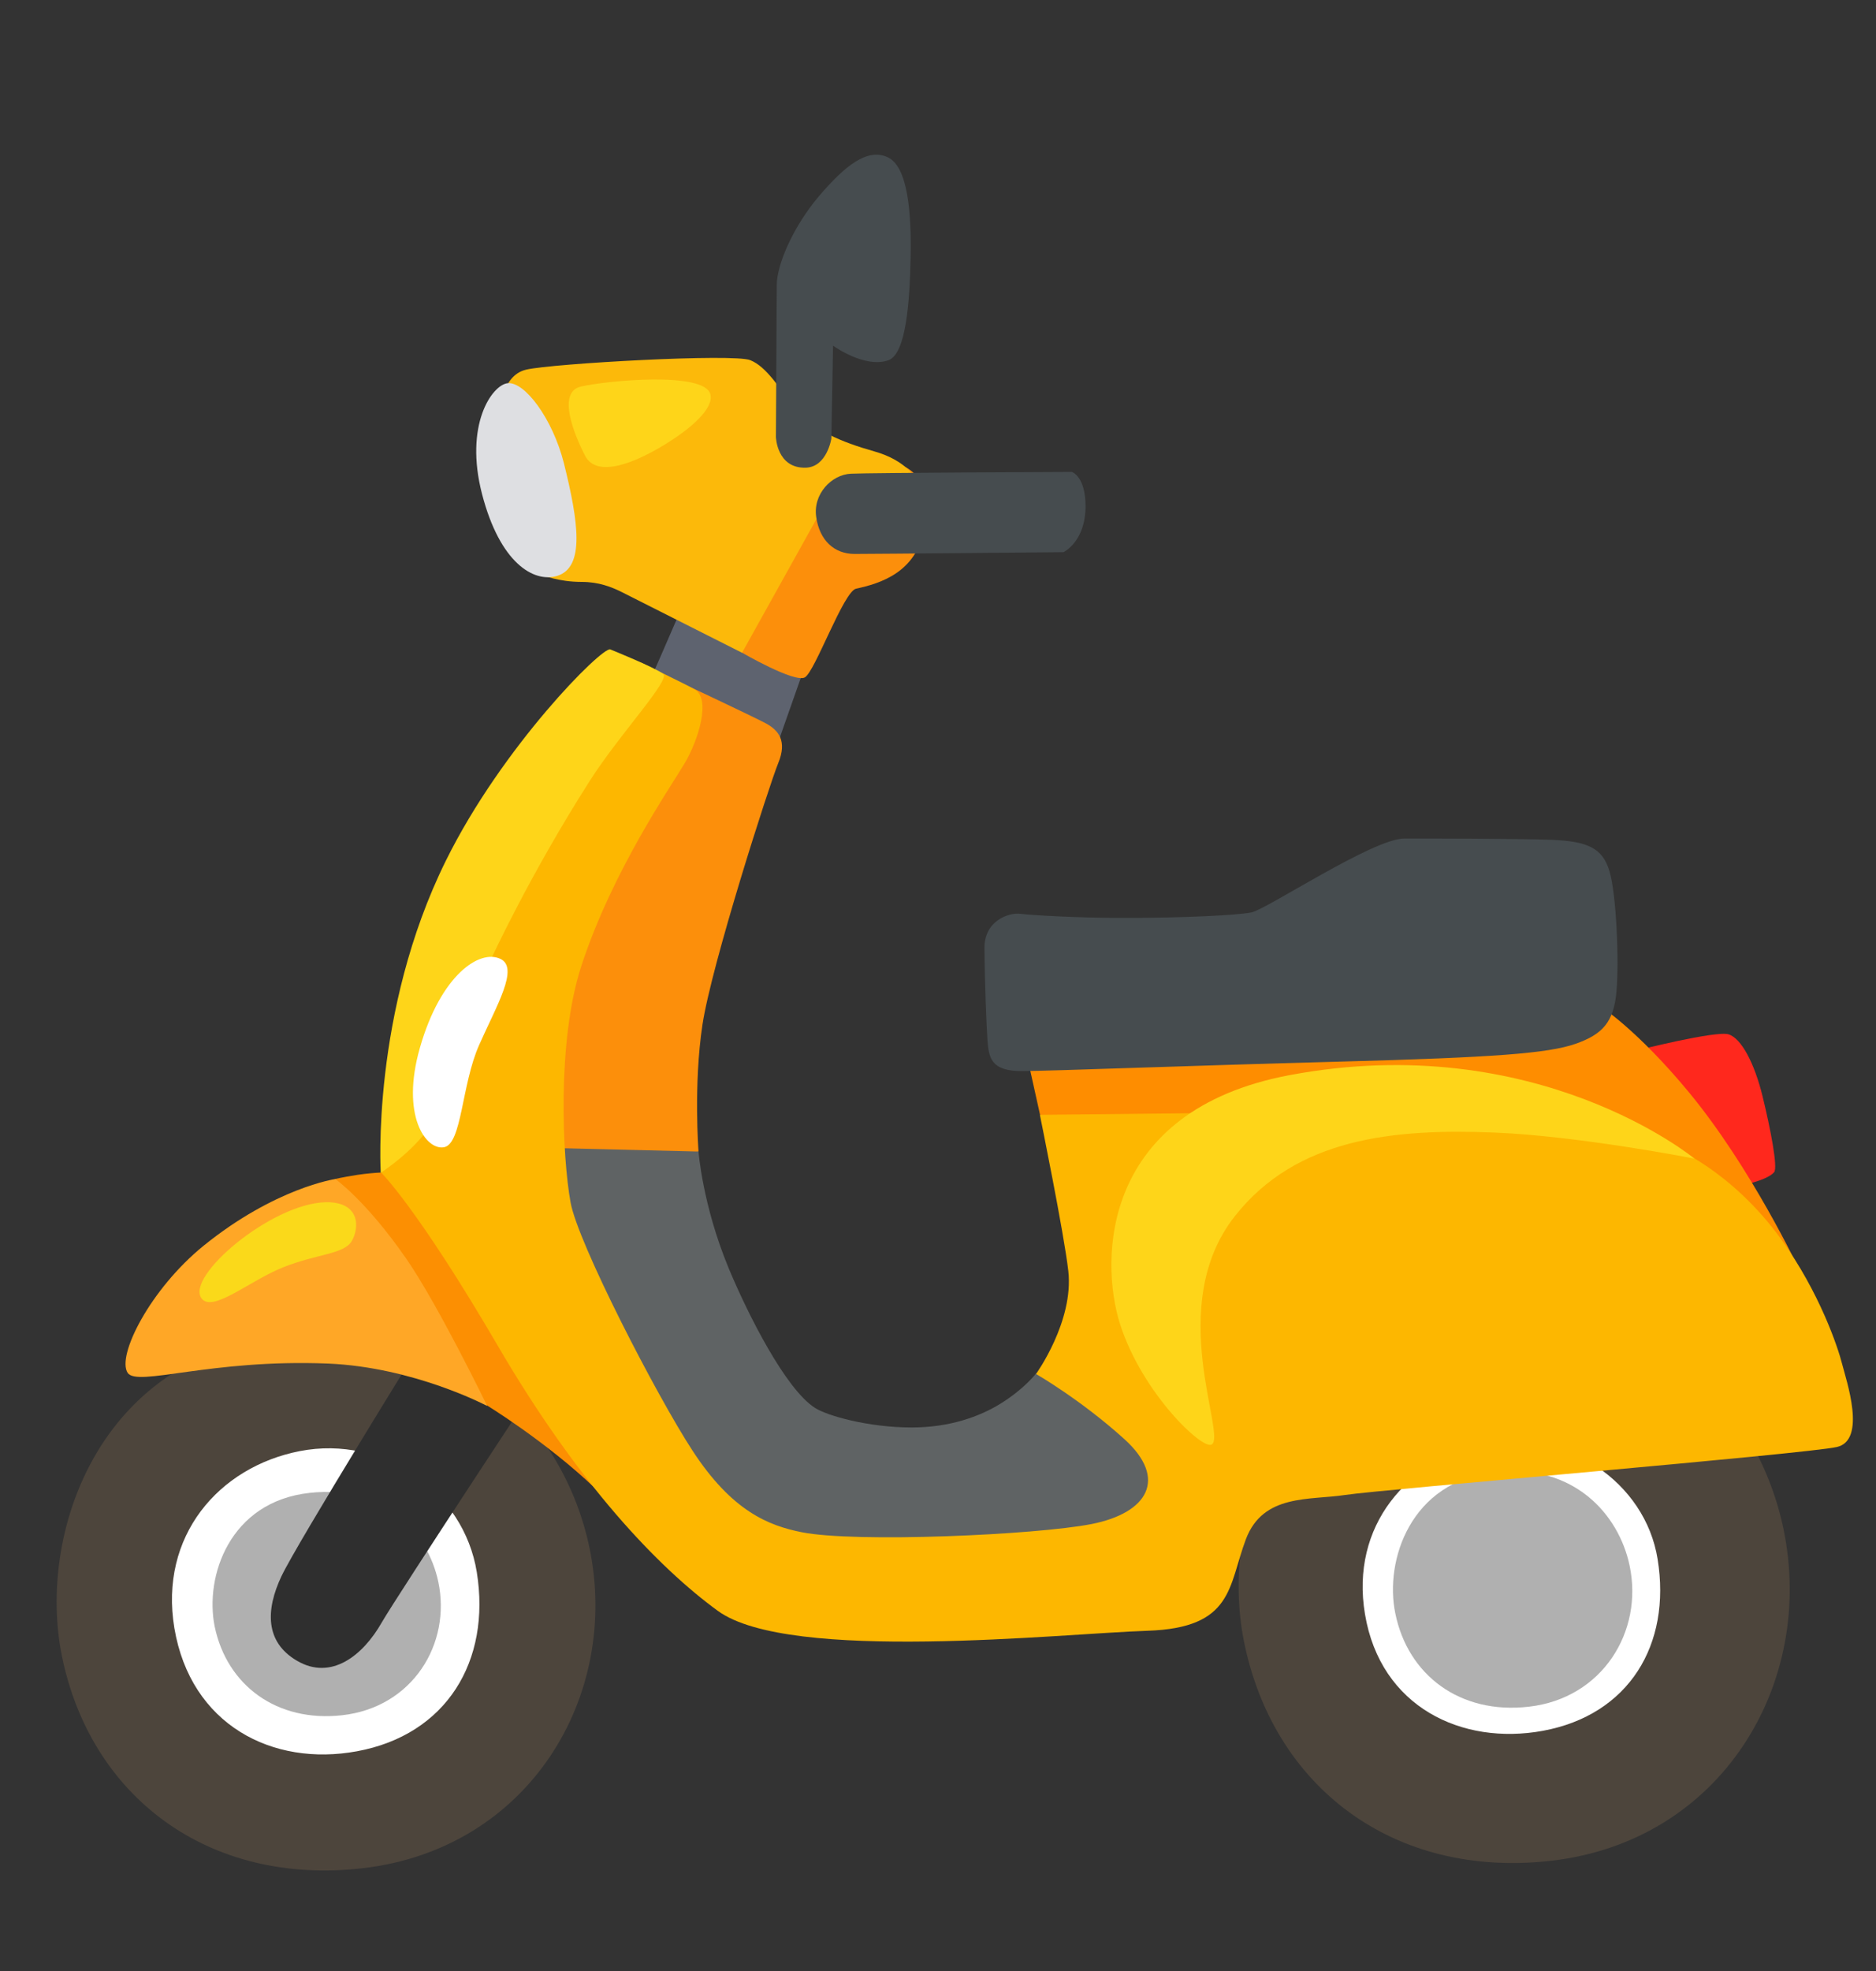 <svg width="20" height="21" viewBox="0 0 20 21" fill="none" xmlns="http://www.w3.org/2000/svg">
<rect x="0" y="0" width="20" height="21" fill="#333333" stroke="none"/>
<path d="M16.541 19.825C18.352 19.616 19.356 17.938 19.014 16.292C18.747 15.011 17.645 13.73 15.702 13.952C13.641 14.186 12.997 16.159 13.261 17.484C13.57 19.033 14.853 20.02 16.541 19.825Z" fill="#4D453C"/>
<path d="M15.833 15.387C15.005 15.55 14.394 16.258 14.552 17.198C14.717 18.188 15.586 18.599 16.448 18.441C17.366 18.272 17.819 17.523 17.672 16.613C17.541 15.791 16.695 15.219 15.833 15.387Z" fill="white"/>
<path d="M16.299 18.184C17.084 18.095 17.522 17.381 17.373 16.68C17.258 16.134 16.778 15.589 15.934 15.683C15.039 15.783 14.759 16.623 14.875 17.188C15.008 17.848 15.566 18.269 16.299 18.184Z" fill="#B0B0B0"/>
<path d="M3.866 19.905C5.636 19.701 6.617 18.076 6.283 16.484C6.022 15.244 4.944 14.005 3.045 14.219C1.031 14.445 0.4 16.356 0.659 17.639C0.962 19.139 2.217 20.094 3.866 19.905Z" fill="#4D453C"/>
<path d="M3.195 15.461C2.331 15.63 1.695 16.367 1.859 17.347C2.033 18.378 2.905 18.825 3.805 18.659C4.759 18.484 5.236 17.698 5.083 16.75C4.945 15.894 4.092 15.286 3.195 15.461Z" fill="white"/>
<path d="M3.648 18.275C4.398 18.191 4.814 17.514 4.672 16.85C4.561 16.333 4.105 15.817 3.3 15.906C2.447 16 2.18 16.797 2.289 17.331C2.419 17.955 2.95 18.353 3.648 18.275Z" fill="#B0B0B0"/>
<path d="M4.544 14.219C4.544 14.219 3.167 16.441 3 16.795C2.833 17.15 2.823 17.495 3.167 17.695C3.531 17.908 3.869 17.639 4.069 17.288C4.222 17.019 5.989 14.341 5.989 14.341L4.544 14.219Z" fill="#2F2F2F"/>
<path d="M4.169 12.489C4.169 12.489 4.003 12.489 3.814 12.517C3.625 12.547 3.572 12.562 3.572 12.562L3.835 14.191L5.174 14.963C5.174 14.963 5.816 15.353 6.347 15.859C6.481 15.988 6.688 15.894 6.674 15.836C6.66 15.778 5.277 12.692 5.277 12.692L4.169 12.489Z" fill="#FC8F02"/>
<path d="M1.361 14.627C1.463 14.78 2.241 14.478 3.495 14.528C4.414 14.566 5.194 14.98 5.194 14.98C5.194 14.98 4.673 13.905 4.33 13.409C3.9 12.789 3.575 12.562 3.575 12.562C3.575 12.562 2.934 12.655 2.17 13.273C1.603 13.733 1.241 14.445 1.361 14.627Z" fill="#FFA726"/>
<path d="M2.148 13.833C2.266 13.991 2.659 13.645 3.02 13.502C3.381 13.358 3.667 13.364 3.75 13.223C3.833 13.081 3.841 12.803 3.472 12.809C2.892 12.823 1.976 13.6 2.148 13.833Z" fill="#FAD91A"/>
<path d="M7.292 6.409C7.274 6.473 6.82 7.5 6.82 7.5L7.452 8.652L8.283 7.945L8.581 7.098L7.292 6.409Z" fill="#5E636F"/>
<path d="M7.909 6.953C7.909 6.953 8.473 7.28 8.581 7.217C8.689 7.155 8.994 6.3 9.127 6.272C9.381 6.217 9.766 6.102 9.853 5.636C9.989 4.919 9.463 4.927 9.463 4.927L7.917 5.336L7.909 6.953Z" fill="#FC8F0B"/>
<path d="M8 3.838C7.828 3.764 5.892 3.873 5.611 3.938C5.33 4.002 5.33 4.419 5.33 4.419L5.785 6.127C5.785 6.127 5.949 6.2 6.203 6.2C6.385 6.2 6.522 6.255 6.63 6.309C6.739 6.364 7.911 6.955 7.911 6.955L8.766 5.419L9.766 5.109C9.766 5.109 9.675 4.909 9.32 4.809C8.966 4.709 8.666 4.583 8.485 4.355C8.3 4.128 8.174 3.909 8 3.838Z" fill="#FCB90A"/>
<path d="M7.573 4.2C7.612 4.35 7.373 4.564 7.073 4.745C6.773 4.927 6.364 5.1 6.237 4.855C6.111 4.609 5.942 4.177 6.192 4.119C6.464 4.055 7.509 3.955 7.573 4.2Z" fill="#FED519"/>
<path d="M5.411 4.083C5.247 4.102 4.947 4.523 5.139 5.264C5.33 6 5.691 6.211 5.939 6.136C6.239 6.045 6.166 5.555 6.012 4.936C5.891 4.459 5.592 4.062 5.411 4.083Z" fill="#DEDFE2"/>
<path d="M11.427 5.028C11.427 5.028 9.283 5.037 9.073 5.047C8.864 5.056 8.664 5.266 8.702 5.511C8.738 5.756 8.892 5.902 9.111 5.902C9.33 5.902 11.338 5.883 11.338 5.883C11.338 5.883 11.573 5.773 11.573 5.392C11.572 5.073 11.427 5.028 11.427 5.028Z" fill="#464C4F"/>
<path d="M8.881 3.683L8.863 4.673C8.863 4.673 8.817 4.975 8.591 4.983C8.281 4.992 8.272 4.656 8.272 4.656C8.272 4.656 8.281 3.122 8.281 3.039C8.281 2.813 8.463 2.403 8.736 2.084C9.009 1.766 9.245 1.575 9.463 1.675C9.681 1.775 9.717 2.275 9.708 2.738C9.699 3.209 9.661 3.769 9.472 3.838C9.219 3.928 8.881 3.683 8.881 3.683Z" fill="#464C4F"/>
<path d="M17.453 11.191C17.453 11.191 18.289 10.98 18.427 11.02C18.564 11.061 18.705 11.328 18.792 11.686C18.873 12.019 18.956 12.439 18.914 12.489C18.833 12.586 18.5 12.644 18.5 12.644C18.5 12.644 17.486 11.777 17.47 11.727C17.455 11.677 17.453 11.191 17.453 11.191Z" fill="#FF281D"/>
<path d="M7.155 7.224C7.155 7.224 8.047 7.642 8.172 7.711C8.297 7.781 8.395 7.892 8.297 8.13C8.2 8.367 7.586 10.277 7.489 10.917C7.392 11.558 7.447 12.269 7.447 12.269L5.552 12.688L5.217 11.92L7.155 7.224Z" fill="#FC8F0B"/>
<path d="M5.705 12.227L7.447 12.269C7.447 12.269 7.488 12.834 7.767 13.509C7.973 14.005 8.375 14.8 8.688 15C8.817 15.084 9.259 15.209 9.719 15.209C10.123 15.209 10.442 15.094 10.667 14.955C10.924 14.795 11.042 14.637 11.042 14.637L12.812 14.386L12.617 16.741L8.297 16.755L5.969 14.427L5.705 12.227Z" fill="#5F6364"/>
<path d="M11.856 10.794C11.591 10.838 10.972 11.355 10.972 11.355L11.088 11.878L15.983 13.012L19.177 13.519C19.177 13.519 18.672 12.444 18.005 11.637C17.455 10.972 17.064 10.723 17.064 10.723L11.856 10.794Z" fill="#FE8D00"/>
<path d="M6.834 7.061C6.834 7.061 7.294 7.281 7.408 7.347C7.58 7.447 7.447 7.883 7.3 8.131C7.153 8.38 6.528 9.278 6.197 10.294C5.936 11.092 5.995 12.331 6.083 12.812C6.161 13.244 6.998 14.866 7.381 15.453C7.803 16.102 8.195 16.255 8.547 16.325C9.116 16.439 11.039 16.355 11.637 16.238C12.236 16.12 12.453 15.756 11.988 15.334C11.52 14.911 11.045 14.639 11.045 14.639C11.045 14.639 11.45 14.078 11.389 13.541C11.345 13.147 11.086 11.878 11.086 11.878L13.677 11.85L15.892 11.748L17.822 12.217C17.822 12.217 18.453 12.461 18.991 13.206C19.4 13.773 19.595 14.358 19.639 14.533C19.683 14.708 19.903 15.344 19.583 15.417C19.262 15.491 14.72 15.87 14.341 15.928C13.961 15.986 13.467 15.914 13.283 16.398C13.094 16.898 13.152 17.345 12.233 17.375C11.314 17.405 8.417 17.72 7.653 17.163C7.017 16.7 6.169 15.814 5.309 14.342C4.45 12.87 4.062 12.492 4.062 12.492L4.144 11.617L5.528 8.556L6.723 7.172L6.834 7.061Z" fill="#FDB700"/>
<path d="M6.506 6.919C6.419 6.889 5.356 7.952 4.755 9.167C3.953 10.786 4.059 12.495 4.059 12.495C4.059 12.495 4.477 12.228 4.637 11.908C4.798 11.588 5.236 10.217 5.236 10.217C5.236 10.217 5.644 9.328 6.286 8.322C6.603 7.824 7.15 7.245 7.07 7.181C6.984 7.111 6.506 6.919 6.506 6.919Z" fill="#FED519"/>
<path d="M12.917 15.391C13.083 15.297 12.411 13.911 13.166 12.956C13.822 12.125 14.856 12.023 15.936 12.067C16.828 12.103 18.064 12.344 18.064 12.344C18.064 12.344 16.387 10.959 13.748 11.455C11.739 11.833 11.722 13.422 11.941 14.108C12.175 14.839 12.816 15.448 12.917 15.391Z" fill="#FED519"/>
<path d="M10.527 11.076C10.541 11.266 10.559 11.416 10.906 11.412C11.252 11.409 12.641 11.355 14.287 11.311C15.934 11.267 16.503 11.223 16.795 11.122C17.087 11.02 17.203 10.889 17.233 10.567C17.262 10.247 17.233 9.533 17.159 9.284C17.086 9.036 16.927 8.964 16.547 8.948C16.195 8.934 15.133 8.934 14.972 8.934C14.636 8.934 13.5 9.692 13.339 9.722C13.178 9.752 12.625 9.78 11.983 9.78C11.458 9.78 10.992 9.75 10.875 9.736C10.758 9.722 10.495 9.806 10.495 10.1C10.498 10.464 10.516 10.923 10.527 11.076Z" fill="#464C4F"/>
<path d="M5.336 10.217C5.114 10.109 4.698 10.389 4.477 11.162C4.269 11.886 4.541 12.259 4.734 12.223C4.925 12.188 4.92 11.556 5.108 11.134C5.294 10.713 5.536 10.314 5.336 10.217Z" fill="white"/>
</svg>
